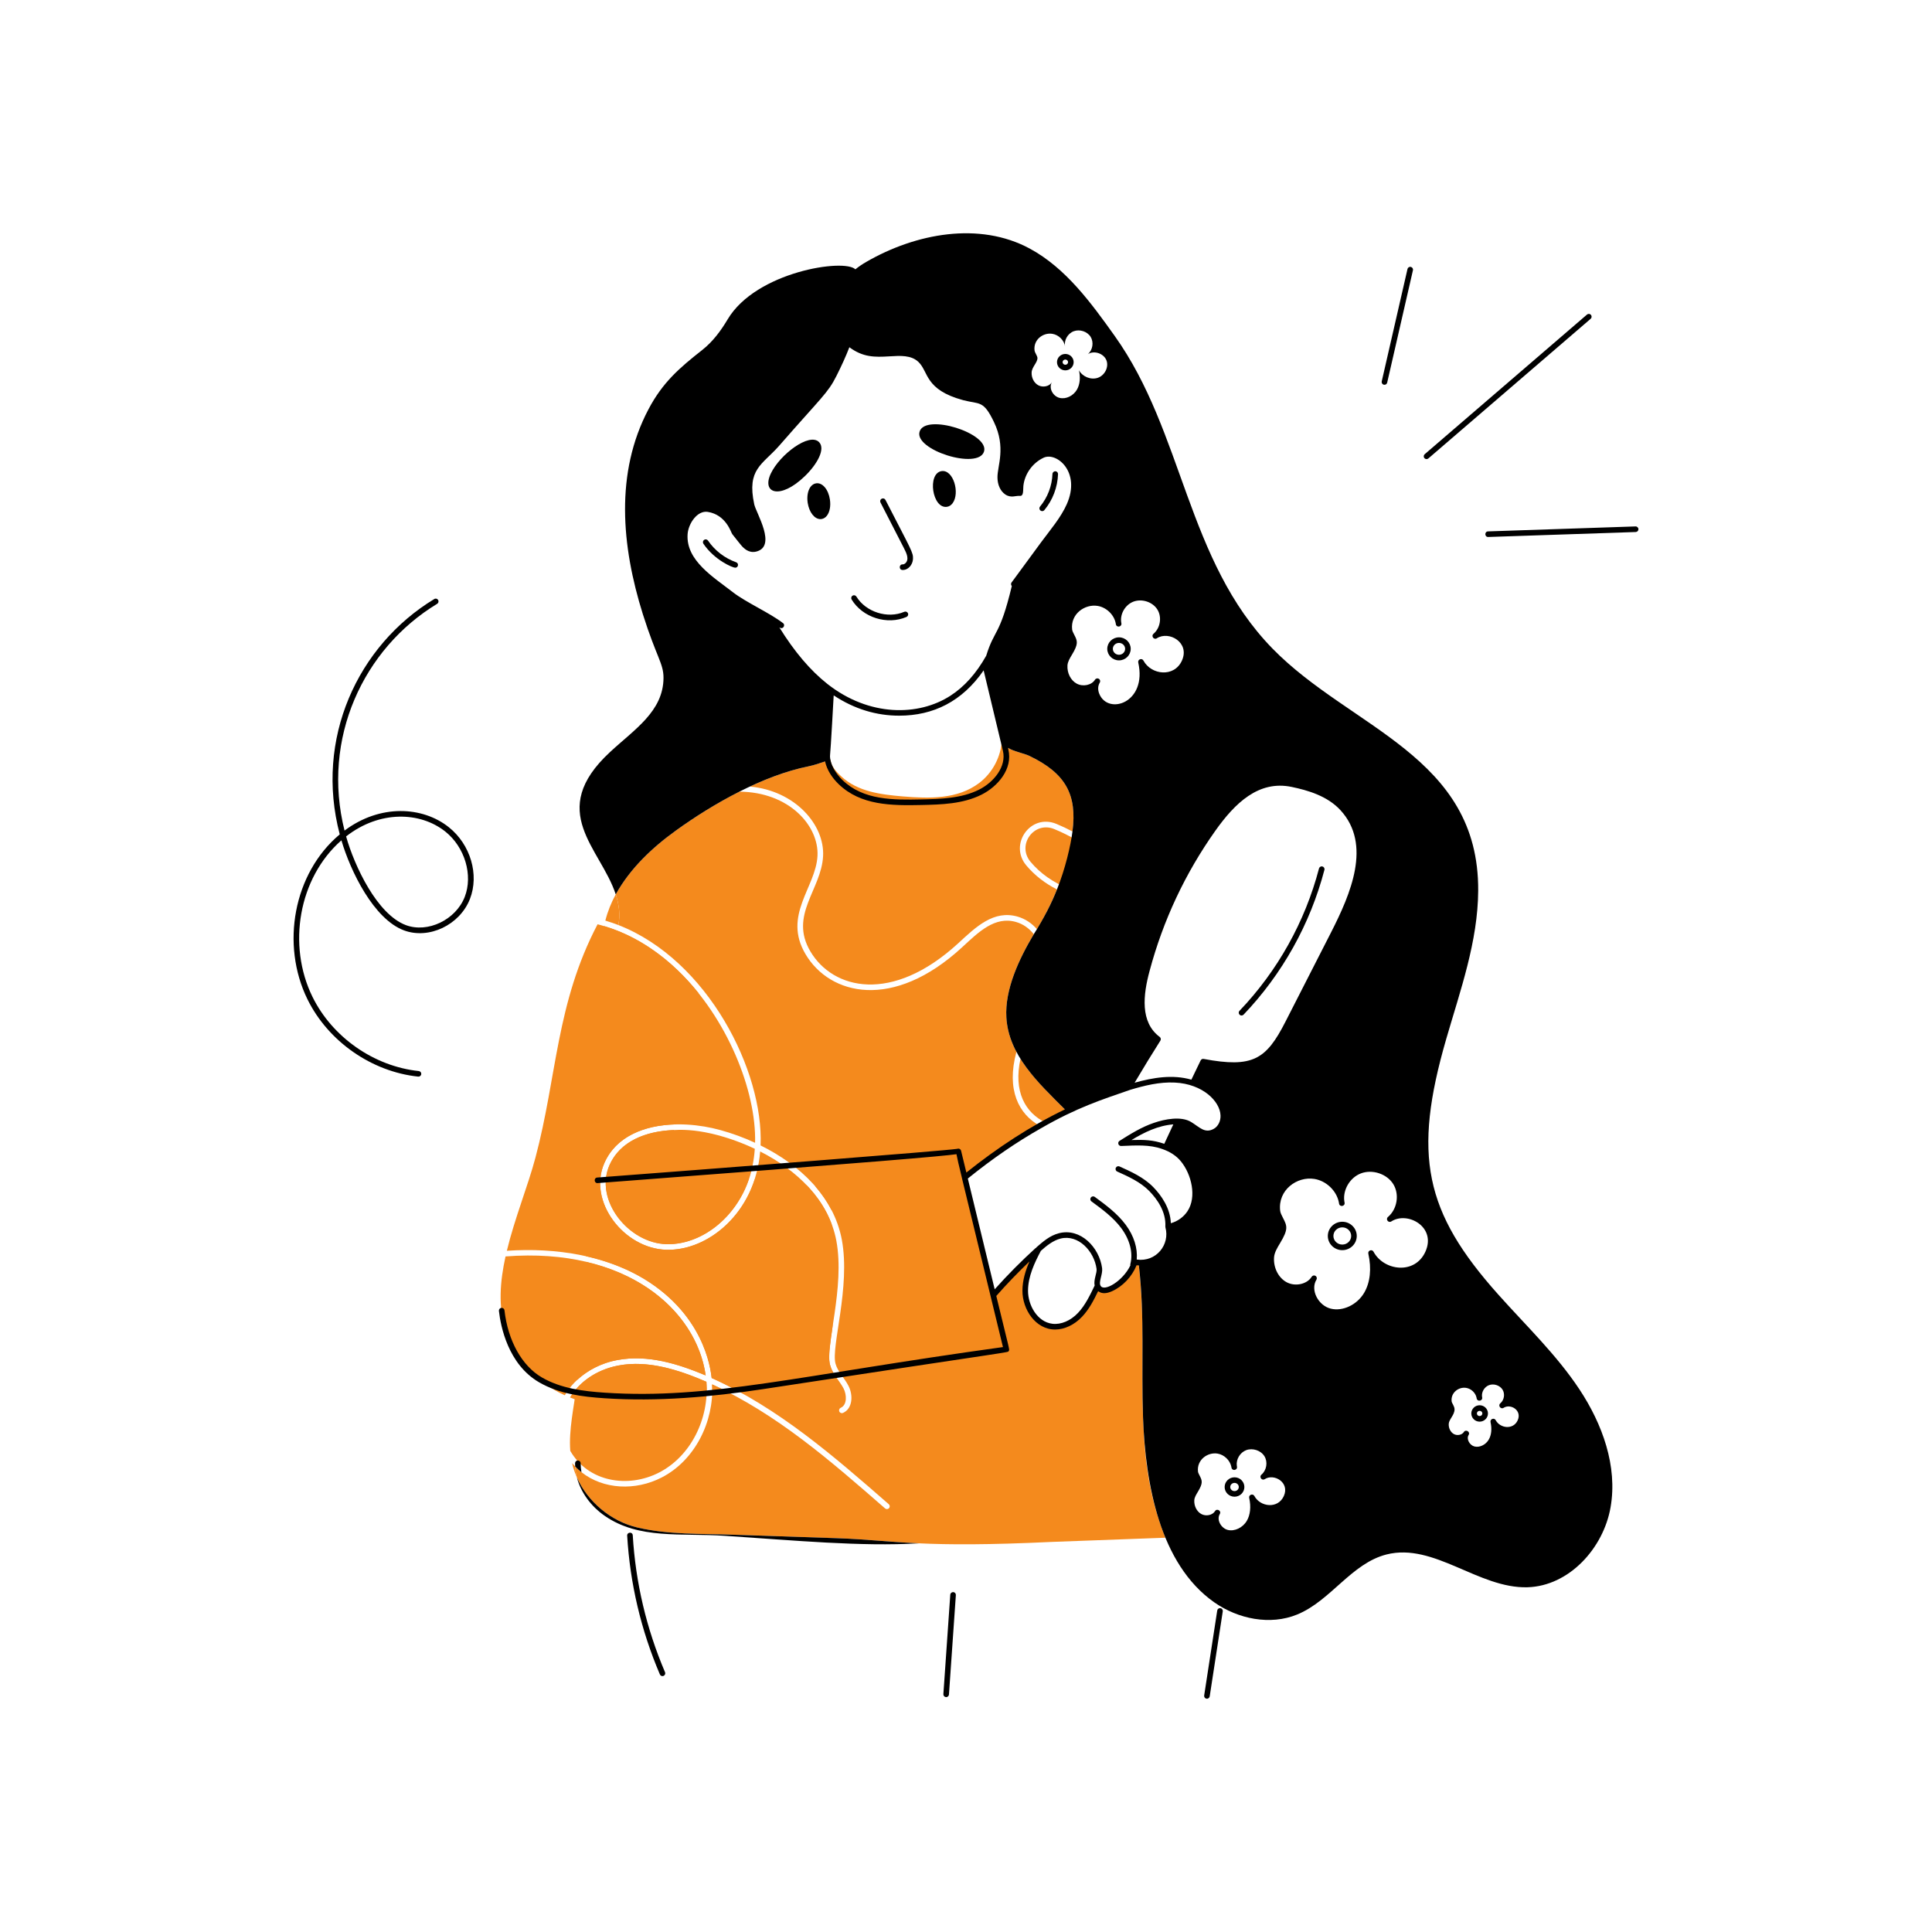 <svg xmlns="http://www.w3.org/2000/svg" xmlns:xlink="http://www.w3.org/1999/xlink" width="800" zoomAndPan="magnify" viewBox="0 0 600 600" height="800" preserveAspectRatio="xMidYMid meet" version="1.0"><path fill="#f48a1d" d="M 318.695 268.727 C 321.305 271.848 324.605 274.387 328.258 276.215 C 326.234 281.383 322.855 287.422 322.012 288.547 C 320.418 286.699 318.375 285.352 316.07 284.676 C 308.652 282.523 303.176 287.766 297.598 292.93 C 277.008 311.84 258.668 307.332 251.66 295.449 C 245 284.191 255.086 276.262 255.617 265.887 C 256.133 256.137 246.934 245.566 232.906 244.273 C 238.938 241.453 245.113 239.199 251.09 237.992 C 253.738 237.453 256.688 236.23 257.941 235.918 C 257.992 237.887 259.895 239.855 261.293 241.133 C 266.383 245.863 273.562 246.754 280.316 247.328 C 288.527 248.004 297.359 248.297 304.129 243.141 C 308.262 240 310.906 234.961 311.137 229.777 C 311.438 230.543 311.812 231.199 312.273 231.676 C 313.746 233.184 317.719 233.824 319.688 234.746 C 330.938 240.148 334.551 246.77 333.066 258.223 C 331.434 257.352 329.766 256.57 328.062 255.863 C 320.035 252.539 313.258 262.207 318.695 268.727 Z M 318.695 268.727 " fill-opacity="1" fill-rule="nonzero"/><path fill="#f48a1d" d="M 331.363 345.184 C 329.094 346.266 326.875 347.418 324.691 348.625 C 318.387 345.559 314.684 339.004 316.922 328.824 C 320.656 334.801 326.379 340.195 331.363 345.184 Z M 331.363 345.184 " fill-opacity="1" fill-rule="nonzero"/><path fill="#f48a1d" d="M 361.918 477.551 C 350.227 477.977 338.516 478.422 326.82 478.848 C 306.664 479.805 294.562 479.719 285.406 479.293 C 275.578 478.848 269.137 478.012 259.75 477.695 C 248.996 477.34 238.246 476.965 227.512 476.613 C 217.664 476.273 207.656 476.629 198.055 474.41 C 189.629 472.461 182.496 466.305 179.16 458.852 C 178.855 457.734 178.68 456.578 178.625 455.426 C 179.23 456.066 179.887 456.668 180.578 457.199 C 187.41 462.613 197.363 463.02 205.453 458.867 C 215.781 453.582 221.777 441.551 221.156 429.93 C 241.402 439.227 258.047 453.777 274.867 468.449 C 275.027 468.59 275.242 468.664 275.438 468.664 C 276.27 468.664 276.605 467.652 276.004 467.137 C 258.988 452.266 241.668 437.203 221.016 427.957 C 220.84 427.496 220.109 410.391 201.73 398.254 C 196.086 394.527 189.414 391.797 181.98 390.129 C 182.141 388.125 182.281 386.117 182.371 384.113 C 182.777 375.598 183.824 367.098 183.984 358.582 C 184.445 336.098 185.492 313.637 187.145 291.227 C 187.23 290 187.391 288.793 187.621 287.605 C 188.934 287.996 190.25 288.438 191.543 288.953 C 190.852 291.703 187.375 295.324 187.516 299.262 C 187.656 303.203 191.453 306.273 195.359 306.785 C 200.469 307.461 206.449 304.496 210.762 301.621 C 225.754 316.121 234.91 338.672 234.5 354.906 C 230.953 353.258 227.332 351.961 223.82 350.984 C 210.566 347.297 193.246 348.609 187.711 361.137 C 182.406 373.078 193.762 387.785 206.926 388.125 C 219.844 388.496 234.449 376.855 236.082 357.605 C 247.473 363.391 257.355 372.668 259.734 385.32 C 262.449 399.836 256.238 417.949 257.781 423.895 C 258.508 426.68 260.746 428.844 261.969 431.172 C 262.98 433.141 263.121 436.297 261.098 437.203 C 260.656 437.398 260.461 437.914 260.656 438.355 C 260.867 438.836 261.438 438.977 261.793 438.801 C 264.809 437.469 265.004 433.266 263.496 430.371 C 262.254 427.941 260.125 425.973 259.465 423.453 C 258.066 418.199 264.188 399.746 261.438 385 C 258.898 371.605 248.484 361.793 236.203 355.723 C 237.18 332.746 219.898 298.145 192.023 287.27 C 192.695 284.145 192.234 280.914 191.223 277.758 C 195.68 269.738 202.473 263.277 209.98 257.883 C 216.828 252.953 223.996 248.656 229.605 245.855 C 245.113 245.977 254.355 256.484 253.879 265.797 C 253.379 275.609 242.984 284.215 250.168 296.336 C 257.746 309.129 277.387 313.918 298.77 294.207 C 303.844 289.523 308.938 284.41 315.574 286.344 C 317.738 286.965 319.637 288.316 321.055 290.125 C 316.531 297.719 312.008 307.23 312.539 315.996 C 312.77 319.883 313.922 323.395 315.66 326.66 C 312.449 338.477 316.391 346.035 322.902 349.621 C 314.684 354.27 306.949 359.699 299.586 365.68 L 308.457 402.23 C 313.906 395.984 320.539 389.598 322.562 387.91 C 320.398 391.973 318.41 396.25 318.395 400.828 C 318.375 405.902 321.695 411.367 326.734 411.973 C 329.961 412.363 333.176 410.695 335.41 408.332 C 337.93 405.672 339.383 402.336 340.875 399.336 C 341.781 402.957 349.871 399.141 352.426 391.957 C 352.816 392.047 353.188 392.082 353.578 392.117 C 355.637 410.145 354.344 422.777 354.98 440.254 C 355.477 453.758 356.969 465.184 361.918 477.551 Z M 361.918 477.551 " fill-opacity="1" fill-rule="nonzero"/><path fill="#f48a1d" d="M 179.16 458.852 C 178.52 457.414 178.004 455.906 177.668 454.379 C 177.969 454.734 178.289 455.09 178.625 455.426 C 178.68 456.578 178.855 457.734 179.16 458.852 Z M 179.16 458.852 " fill-opacity="1" fill-rule="nonzero"/><path fill="#f48a1d" d="M 191.738 422.371 C 186.879 423.258 182.496 425.512 179.195 428.598 C 179.281 427.445 179.355 426.289 179.355 425.156 C 179.426 414.031 180.934 402.977 181.855 391.887 C 204.273 396.973 217.02 411.988 219.152 427.141 C 210.43 423.508 201.207 420.625 191.738 422.371 Z M 191.738 422.371 " fill-opacity="1" fill-rule="nonzero"/><path fill="#f48a1d" d="M 177.102 450.582 C 176.602 444.121 178.262 436.859 178.91 431.402 C 182.949 426.695 189.387 423.574 197.523 423.574 C 204.988 423.574 212.527 426.152 219.383 429.129 C 220.273 440.543 214.586 452.234 204.656 457.324 C 195.062 462.25 182.691 460.289 177.102 450.582 Z M 177.102 450.582 " fill-opacity="1" fill-rule="nonzero"/><path fill="#f48a1d" d="M 223.359 352.652 C 211.105 349.238 194.469 350.156 189.289 361.828 C 184.469 372.738 195.234 386.078 206.965 386.387 C 219.297 386.75 233.133 375.367 234.414 356.77 C 230.738 355.031 226.996 353.664 223.359 352.652 Z M 223.359 352.652 C 211.105 349.238 194.469 350.156 189.289 361.828 C 184.469 372.738 195.234 386.078 206.965 386.387 C 219.297 386.75 233.133 375.367 234.414 356.77 C 230.738 355.031 226.996 353.664 223.359 352.652 Z M 223.359 352.652 C 211.105 349.238 194.469 350.156 189.289 361.828 C 184.469 372.738 195.234 386.078 206.965 386.387 C 219.297 386.75 233.133 375.367 234.414 356.77 C 230.738 355.031 226.996 353.664 223.359 352.652 Z M 223.359 352.652 C 211.105 349.238 194.469 350.156 189.289 361.828 C 184.469 372.738 195.234 386.078 206.965 386.387 C 219.297 386.75 233.133 375.367 234.414 356.77 C 230.738 355.031 226.996 353.664 223.359 352.652 Z M 195.359 306.785 C 200.477 307.457 206.449 304.496 210.762 301.621 C 204.957 295.98 198.445 291.652 191.543 288.953 C 190.855 291.711 187.379 295.332 187.516 299.262 C 187.656 303.203 191.453 306.273 195.359 306.785 Z M 191.223 277.758 C 189.824 280.312 188.723 283.027 187.996 285.902 C 189.344 286.309 190.691 286.77 192.023 287.27 C 192.695 284.145 192.234 280.914 191.223 277.758 Z M 223.359 352.652 C 211.105 349.238 194.469 350.156 189.289 361.828 C 184.469 372.738 195.234 386.078 206.965 386.387 C 219.297 386.75 233.133 375.367 234.414 356.77 C 230.738 355.031 226.996 353.664 223.359 352.652 Z M 209.324 350.949 L 207.16 363.07 C 215.656 364.062 224.156 365.039 232.656 366.031 C 233.402 363.902 234.164 360.41 234.414 356.77 C 227.066 353.293 217.391 350.375 209.324 350.949 Z M 209.324 350.949 " fill-opacity="1" fill-rule="nonzero"/><path fill="#f48a1d" d="M 345.473 277.562 C 336.352 278.93 326.148 274.938 320.027 267.625 C 315.684 262.387 321.141 254.895 327.406 257.477 C 336.883 261.363 345.277 267.98 351.219 276.09 C 349.34 276.766 347.406 277.262 345.473 277.562 Z M 345.473 277.562 " fill-opacity="1" fill-rule="nonzero"/><path fill="#f48a1d" d="M 219.383 429.129 C 219.488 430.496 219.508 431.863 219.418 433.227 C 206.188 435.492 189.797 439.199 177.012 433.992 C 179.703 429.414 185.188 425.328 192.059 424.074 C 201.184 422.32 210.855 425.43 219.383 429.129 Z M 219.383 429.129 " fill-opacity="1" fill-rule="nonzero"/><path fill="#f48a1d" d="M 221.156 429.93 C 222.703 430.637 224.211 431.367 225.699 432.129 C 224.191 432.395 222.684 432.66 221.156 432.926 C 221.211 431.934 221.211 430.941 221.156 429.93 Z M 221.156 429.93 " fill-opacity="1" fill-rule="nonzero"/><path fill="#f48a1d" d="M 258.242 375.809 C 256.859 373.148 255.156 370.68 253.184 368.41 C 254.836 368.59 256.504 368.781 258.152 368.977 C 258.172 371.25 258.207 373.539 258.242 375.809 Z M 258.242 375.809 " fill-opacity="1" fill-rule="nonzero"/><path fill="#f48a1d" d="M 232.656 366.031 C 228.734 378.012 217.805 386.703 206.965 386.387 C 195.227 386.078 184.473 372.73 189.289 361.828 C 192.59 354.395 200.594 351.254 209.324 350.949 L 207.16 363.07 C 215.656 364.062 224.156 365.039 232.656 366.031 Z M 232.656 366.031 " fill-opacity="1" fill-rule="nonzero"/><path fill="#f48a1d" d="M 219.152 427.141 C 210.43 423.508 201.207 420.625 191.738 422.371 C 185.016 423.598 178.746 427.574 175.398 433.316 C 166.754 429.43 159.852 421.785 156.945 412.734 C 154.691 405.762 155.277 398.023 156.996 390.199 C 194.582 387.277 216.301 406.867 219.152 427.141 Z M 219.152 427.141 " fill-opacity="1" fill-rule="nonzero"/><path fill="#f48a1d" d="M 258.828 426.344 C 248.73 428.117 238.617 429.875 228.504 431.633 C 226.055 430.336 223.555 429.094 221.016 427.957 C 220.84 427.488 220.105 410.387 201.73 398.254 C 189.023 389.863 172.57 387.391 157.406 388.441 C 159.836 378.363 163.969 368.25 166.277 359.555 C 173.016 334.27 172.656 311.711 185.582 287.039 C 198.156 290.262 208.75 298.176 216.918 308.402 L 209.625 349.195 C 200.148 349.461 191.348 352.922 187.711 361.137 C 182.406 373.07 193.77 387.777 206.926 388.125 C 218.656 388.461 230.348 379.094 234.414 366.227 C 239.789 366.848 245.148 367.469 250.523 368.09 C 253.895 371.586 256.594 375.598 258.277 380.156 C 258.754 420.266 258.91 407.512 257.727 418.234 C 257.336 421.48 257.234 423.602 258.828 426.344 Z M 258.828 426.344 " fill-opacity="1" fill-rule="nonzero"/><path fill="#f48a1d" d="M 274.254 424.594 L 312.543 419.059 L 297.629 357.582 L 274.254 388.211 Z M 274.254 424.594 " fill-opacity="1" fill-rule="nonzero"/><path fill="#000000" d="M 280.758 170.297 C 281.547 171.832 282.461 173.758 281.133 174.953 C 280.961 175.109 280.668 175.289 280.34 175.273 C 279.176 175.223 279.113 176.945 280.246 177.008 C 282.023 177.105 283.441 175.406 283.535 173.613 C 283.637 171.539 283.094 171.039 274.988 155.254 C 274.77 154.824 274.246 154.656 273.816 154.875 C 273.391 155.094 273.223 155.617 273.441 156.047 Z M 280.758 170.297 " fill-opacity="1" fill-rule="nonzero"/><path fill="#000000" d="M 281.523 191.594 C 281.961 191.402 282.164 190.891 281.973 190.449 C 281.781 190.012 281.273 189.809 280.828 190 C 275.684 192.238 268.875 190.074 265.965 185.277 C 265.715 184.867 265.184 184.738 264.773 184.984 C 264.363 185.234 264.23 185.77 264.48 186.18 C 267.883 191.789 275.531 194.195 281.523 191.594 Z M 281.523 191.594 " fill-opacity="1" fill-rule="nonzero"/><path fill="#000000" d="M 323.664 158.734 C 323.914 158.734 324.164 158.625 324.336 158.418 C 326.938 155.285 328.445 151.316 328.582 147.242 C 328.598 146.766 328.223 146.363 327.742 146.348 C 327.301 146.348 326.863 146.707 326.848 147.188 C 326.723 150.875 325.355 154.469 323 157.312 C 322.527 157.875 322.938 158.734 323.664 158.734 Z M 323.664 158.734 " fill-opacity="1" fill-rule="nonzero"/><path fill="#000000" d="M 292.402 146.309 C 287.895 147.035 289.512 158.109 294.109 157.391 C 294.781 157.289 295.379 156.906 295.84 156.281 C 298.184 153.113 296.078 145.762 292.402 146.309 Z M 292.402 146.309 " fill-opacity="1" fill-rule="nonzero"/><path fill="#000000" d="M 253.449 150.102 C 252.777 150.199 252.176 150.586 251.715 151.207 C 250.867 152.352 250.539 154.203 250.836 156.172 C 251.305 159.133 252.965 161.215 254.789 161.215 C 254.906 161.215 255.023 161.207 255.141 161.188 C 255.805 161.09 256.398 160.707 256.855 160.086 C 257.703 158.938 258.031 157.082 257.734 155.125 C 257.258 151.969 255.398 149.809 253.449 150.102 Z M 253.449 150.102 " fill-opacity="1" fill-rule="nonzero"/><path fill="#000000" d="M 305.594 140.234 C 305.594 140.234 305.598 140.234 305.598 140.23 C 307.332 134.551 287.352 128.289 285.59 134.039 C 283.816 139.727 303.793 146.02 305.594 140.234 Z M 305.594 140.234 " fill-opacity="1" fill-rule="nonzero"/><path fill="#000000" d="M 254.379 137.316 C 251.371 134.199 242.16 141.176 239.379 147.074 C 236.453 153.281 242.324 155.258 249.992 147.84 C 253.727 144.227 256.434 139.449 254.379 137.316 Z M 254.379 137.316 " fill-opacity="1" fill-rule="nonzero"/><path fill="#000000" d="M 346.145 104.277 C 338.887 94.109 331.008 83.25 319.797 77.199 C 304.18 68.754 284.398 72.445 269.031 81.336 C 267.859 82.008 266.723 82.77 265.641 83.641 C 262.262 80.223 234.809 84.332 225.984 99.168 C 223.855 102.734 221.406 106.07 218.105 108.676 C 211.008 114.266 205.793 118.738 201.375 127.133 C 190.98 146.84 192.988 169.543 199.637 190.723 C 203.891 204.176 206.059 205.98 206.059 210.508 C 206.008 220.945 197.008 226.527 189.434 233.574 C 169.555 251.996 186.52 263.379 191.223 277.758 C 195.68 269.738 202.469 263.285 209.98 257.883 C 221.629 249.484 237.012 240.836 251.09 237.992 C 252.887 237.625 254.539 237.035 256.23 236.469 C 256.836 239.172 258.441 241.582 260.438 243.512 C 267.301 250.156 276.879 250.215 286.289 250 C 292.246 249.863 298.996 249.707 304.816 246.793 C 309.848 244.277 314.602 238.812 313.152 232.762 L 313.031 232.258 C 314.824 233.367 317.996 233.953 319.688 234.746 C 330.938 240.148 334.551 246.77 333.066 258.223 C 332.523 262.574 330.812 269.883 328.258 276.215 C 326.582 280.496 324.117 285.289 321.055 290.125 C 316.531 297.719 312.008 307.23 312.539 315.996 C 313.23 327.68 322.367 336.215 330.715 344.535 C 319.984 349.688 309.641 356.516 300.113 364.145 C 299.133 360.09 298.5 357.484 298.477 357.387 C 298.445 357.25 298.383 357.129 298.297 357.027 C 298.086 356.773 297.746 356.66 297.422 356.738 C 297.363 356.754 297.309 356.766 297.262 356.781 C 293.281 357.414 222.715 362.863 185.488 365.691 C 184.34 365.781 184.48 367.516 185.621 367.422 C 273.734 360.727 292.773 359.062 297.039 358.445 C 297.258 359.684 297.781 361.898 298.742 365.855 C 298.746 365.867 298.738 365.875 298.742 365.883 C 300.051 371.273 294.023 346.449 311.477 418.344 C 247.598 427.184 220.547 434.66 187.879 432.512 C 181.184 432.07 174.172 431.195 168.289 427.777 C 162.086 424.176 157.742 416.383 156.668 406.93 C 156.617 406.453 156.188 406.117 155.707 406.164 C 155.23 406.219 154.891 406.648 154.945 407.125 C 155.488 411.926 157.793 423.691 167.418 429.281 C 173.609 432.879 180.859 433.789 187.766 434.242 C 204.262 435.324 220.68 433.875 236.949 431.41 C 317.684 419.051 312.859 420.148 313.266 419.543 C 313.586 419.066 313.719 420.215 309.41 402.469 C 312.648 398.789 316.102 395.195 319.711 391.75 C 318.484 394.555 317.539 397.602 317.527 400.824 C 317.504 406.621 321.594 412.895 327.664 412.895 C 330.578 412.895 333.645 411.461 336.039 408.93 C 338.25 406.598 339.684 403.762 341.035 400.984 C 342.328 401.957 343.832 401.656 345.312 401.016 C 348.688 399.504 351.516 396.512 352.984 392.93 C 353.641 393.008 353.508 392.977 353.68 392.984 C 355.551 409.09 354.387 423.867 354.98 440.254 C 355.727 460.816 360.156 485.707 377.074 497.602 C 384.488 502.801 394.461 504.844 402.855 501.398 C 413.25 497.141 419.711 485.5 430.605 482.75 C 445.352 479.023 459.156 493.363 474.363 492.938 C 487.297 492.562 497.977 480.816 500.18 468.078 C 502.395 455.336 497.641 442.242 490.492 431.453 C 483.34 420.664 473.883 411.652 465.277 402 C 442.375 376.367 438.691 358.703 449.148 322.633 C 453.531 307.516 458.977 292.379 459.066 276.621 C 459.332 234.766 419.445 226.246 395.207 201.441 C 368.414 173.992 367.668 134.406 346.145 104.277 Z M 451.723 437.68 C 451.715 436.688 450.891 435.805 450.82 435.211 C 450.496 432.52 452.996 430.629 455.348 431.02 C 456.891 431.273 458.23 432.551 458.547 434.039 C 458.559 434.129 458.574 434.223 458.594 434.312 C 458.82 435.398 460.461 435.117 460.305 434.012 C 460.289 433.922 460.277 433.832 460.258 433.746 C 460.066 432.285 460.996 430.719 462.414 430.176 C 463.91 429.605 465.801 430.23 466.629 431.57 C 467.449 432.895 467.141 434.797 465.941 435.812 C 465.117 436.512 466.078 437.797 466.977 437.203 C 469.086 435.84 472.738 437.953 471.336 441.082 C 469.969 444.121 465.879 443.609 464.512 441.062 C 464.035 440.172 462.68 440.688 462.898 441.664 C 463.371 443.758 463.168 445.691 462.332 447.105 C 461.391 448.703 459.492 449.613 457.918 449.219 C 456.426 448.844 455.309 446.922 456.094 445.641 C 456.691 444.656 455.203 443.77 454.609 444.73 C 454.062 445.625 452.559 445.938 451.52 445.363 C 450.484 444.797 449.84 443.516 449.918 442.18 C 449.996 440.785 451.734 439.438 451.723 437.68 Z M 352.367 336.25 C 355.129 331.586 357.758 327.293 360.363 323.184 C 360.605 322.801 360.516 322.297 360.148 322.023 C 354.004 317.434 355.012 308.922 357.027 301.492 C 361.215 285.824 368.09 271.176 377.461 257.961 C 383.492 249.469 390.879 242.211 401.188 244.398 C 406.094 245.422 412.25 247.176 416.336 251.656 C 426.066 262.309 419.477 277.59 413.348 289.605 L 399.207 317.305 C 393.207 329.059 389.051 331.711 373.809 328.859 C 373.418 328.785 373.039 328.98 372.867 329.332 C 371.895 331.324 370.938 333.316 369.992 335.297 C 364.195 333.641 358.145 334.625 352.367 336.25 Z M 332.926 203.297 C 334.961 199.922 334.629 199.086 333.617 197.133 C 333.324 196.562 333.02 195.977 332.965 195.52 C 332.383 190.688 336.898 187.516 340.887 188.172 C 343.59 188.617 345.93 190.863 346.477 193.477 C 346.496 193.617 346.523 193.758 346.551 193.898 C 346.777 194.988 348.418 194.703 348.262 193.602 C 348.242 193.461 348.219 193.32 348.188 193.18 C 347.844 190.586 349.488 187.801 352 186.844 C 354.641 185.84 357.98 186.941 359.441 189.305 C 360.898 191.656 360.352 195.035 358.227 196.836 C 357.402 197.539 358.363 198.816 359.262 198.227 C 363.016 195.797 369.59 199.523 367.062 205.145 C 364.672 210.465 357.516 209.637 355.105 205.148 C 354.625 204.258 353.273 204.773 353.492 205.75 C 356.316 218.312 344.137 222.164 341.402 215.496 C 340.887 214.234 340.938 212.996 341.543 212 C 341.793 211.59 341.664 211.055 341.254 210.805 C 340.848 210.555 340.312 210.684 340.062 211.09 C 339.02 212.789 336.309 213.359 334.367 212.297 C 332.52 211.285 331.371 209.023 331.508 206.668 C 331.57 205.539 332.258 204.398 332.926 203.297 Z M 256.973 212.418 C 251.645 208.203 246.734 202.426 242.023 194.824 C 243.113 195.652 244.039 194.18 243.176 193.516 C 239.07 190.34 231.602 187.027 227.652 183.953 C 221.676 179.289 212.953 174.105 213.543 165.875 C 213.77 162.656 216.504 158.469 219.797 158.969 C 225.508 159.879 227.043 165.395 227.387 165.844 C 227.828 166.418 230.438 169.734 230.66 169.879 C 230.934 170.055 232.371 171.883 234.832 171.305 C 241.359 169.691 234.801 159.309 234.234 156.617 C 231.879 145.633 236.73 144.391 241.988 138.418 C 255.09 123.406 257.113 122.07 259.746 116.789 C 261.379 113.559 262.695 110.641 263.781 107.84 C 268.02 110.996 271.699 110.941 276.125 110.672 C 279.645 110.453 282.969 110.254 285.219 112.395 C 288.434 115.434 287.109 121.035 299.137 124.281 C 304.273 125.621 305.391 124.203 308.668 131.039 C 312.508 139.008 309.734 144.641 309.773 148.246 C 309.773 150.527 310.668 152.508 312.172 153.539 C 313.984 154.777 315.477 153.863 316.703 154.008 C 316.711 154.008 316.715 154.004 316.723 154.004 C 316.727 154.004 316.73 154.008 316.738 154.008 C 317.973 154.109 317.688 152.188 317.82 150.879 C 318.227 147.156 320.707 143.723 324.133 142.133 C 328.094 140.301 335.77 146.531 331.297 156.586 C 329.434 160.785 326.172 164.547 323.406 168.297 C 313.77 181.434 315.508 179.043 314.145 180.895 C 313.895 181.238 313.945 181.695 314.227 181.992 C 310.445 197.746 308.863 195.254 306.273 203.652 C 303.133 209.207 299.492 213.273 295.141 216.078 C 285.238 222.461 269.973 222.629 256.973 212.418 Z M 431.051 377.938 C 430.227 378.637 431.18 379.914 432.082 379.328 C 437.094 376.078 446.141 380.996 442.68 388.707 C 439.426 395.949 429.77 394.711 426.559 388.73 C 426.082 387.844 424.727 388.355 424.945 389.332 C 425.992 393.992 425.527 398.316 423.641 401.508 C 421.445 405.23 416.984 407.34 413.266 406.41 C 409.418 405.449 406.859 400.656 408.824 397.426 C 408.824 397.426 408.824 397.426 408.828 397.426 C 409.074 397.016 408.945 396.48 408.539 396.23 C 408.129 395.98 407.594 396.109 407.344 396.52 C 407.344 396.52 407.344 396.52 407.344 396.523 C 405.91 398.852 402.188 399.645 399.539 398.188 C 397.035 396.816 395.477 393.758 395.66 390.578 C 395.746 389.031 396.664 387.516 397.551 386.047 C 400.16 381.727 399.734 380.73 398.449 378.242 C 398.055 377.477 397.648 376.688 397.57 376.043 C 396.789 369.586 402.809 365.227 408.238 366.137 C 411.887 366.738 415.043 369.773 415.773 373.305 C 415.797 373.48 415.828 373.66 415.867 373.836 C 416.094 374.926 417.734 374.641 417.578 373.535 C 417.551 373.355 417.52 373.176 417.484 372.996 C 417.012 369.48 419.238 365.707 422.637 364.41 C 426.203 363.051 430.715 364.547 432.695 367.738 C 434.664 370.922 433.926 375.496 431.051 377.938 Z M 389.562 464.602 C 389.082 463.715 387.727 464.227 387.949 465.203 C 388.562 467.938 388.293 470.465 387.199 472.324 C 385.941 474.453 383.402 475.66 381.297 475.133 C 379.23 474.613 377.734 471.988 378.816 470.207 C 378.816 470.207 378.816 470.207 378.816 470.203 C 379.414 469.223 377.938 468.32 377.336 469.297 C 376.559 470.566 374.527 470.992 373.07 470.188 C 371.668 469.418 370.793 467.695 370.898 465.902 C 370.945 465.051 371.48 464.168 371.996 463.316 C 373.645 460.582 373.375 459.859 372.551 458.258 C 372.324 457.82 372.094 457.371 372.051 457.043 C 371.609 453.367 375.035 450.922 378.113 451.426 C 380.18 451.766 381.969 453.48 382.391 455.48 C 382.406 455.594 382.43 455.707 382.453 455.82 C 382.68 456.91 384.32 456.621 384.16 455.52 C 384.145 455.406 384.125 455.293 384.105 455.184 C 383.844 453.211 385.098 451.094 387.008 450.363 C 389.02 449.598 391.562 450.438 392.68 452.238 C 393.785 454.027 393.371 456.598 391.754 457.969 C 390.93 458.668 391.887 459.949 392.789 459.359 C 395.629 457.516 400.613 460.352 398.703 464.609 C 396.875 468.684 391.395 468.016 389.562 464.602 Z M 361.578 355.219 C 358.098 354.027 355.43 353.918 351.391 354.047 C 355.375 351.645 359.594 349.559 364.387 349.184 C 363.445 351.199 362.508 353.211 361.578 355.219 Z M 321.285 108.82 C 320.887 105.414 324.047 103.203 326.82 103.672 C 328.828 103.992 330.496 105.695 330.777 107.648 C 330.371 105.715 331.559 103.586 333.441 102.875 C 335.32 102.164 337.664 102.945 338.711 104.613 C 339.738 106.301 339.367 108.695 337.84 109.992 C 339.758 108.75 342.719 109.742 343.59 111.836 C 344.441 113.93 343.129 116.555 340.965 117.32 C 338.781 118.082 336.156 116.98 335.074 114.977 C 335.535 117.016 335.48 119.254 334.418 121.062 C 333.352 122.855 331.117 124.078 329.039 123.562 C 326.98 123.051 325.598 120.496 326.68 118.703 C 325.863 120.051 323.84 120.406 322.438 119.645 C 321.039 118.863 320.293 117.211 320.383 115.633 C 320.469 113.984 322.191 112.598 322.191 111.195 C 322.172 110.504 321.391 109.602 321.285 108.82 Z M 304.035 245.242 C 298.566 247.98 292.023 248.129 286.25 248.262 C 277.355 248.461 268.109 248.52 261.645 242.262 C 260.574 241.227 259.688 240.094 259.012 238.898 C 258.277 237.598 257.617 235.695 257.789 234.383 C 257.98 232.941 258.902 216.133 258.91 215.953 C 265.402 220.266 272.281 222.258 279.246 222.258 C 289.84 222.258 298.801 217.855 305.477 208.191 L 311.461 233.168 C 312.637 238.066 308.617 242.949 304.035 245.242 Z M 334.781 407.738 C 332.473 410.172 329.504 411.43 326.836 411.109 C 322.137 410.547 319.246 405.336 319.262 400.832 C 319.281 396.355 321.32 392.105 323.254 388.457 C 325.027 386.875 327.078 385.219 329.383 384.645 C 334.883 383.277 339.816 388.57 340.547 394.07 C 340.715 395.387 339.562 397.422 339.953 399.246 C 338.508 402.223 337.047 405.344 334.781 407.738 Z M 353.02 391.164 C 353.344 387.629 352.152 383.785 349.59 380.348 C 346.957 376.816 343.418 374.219 339.992 371.707 C 339.602 371.422 339.062 371.508 338.777 371.895 C 338.496 372.281 338.578 372.824 338.965 373.105 C 342.285 375.543 345.719 378.062 348.199 381.387 C 350.898 385.004 351.93 389.082 351.039 392.574 C 351 392.719 351.012 392.859 351.047 392.996 C 348.668 397.906 342.902 401.23 341.809 399.324 C 341.082 398.164 342.516 395.758 342.27 393.848 C 341.414 387.379 335.543 381.258 328.863 382.988 C 325.961 383.742 323.902 385.625 321.832 387.398 L 321.855 387.426 C 321.84 387.453 321.812 387.473 321.797 387.504 C 321.781 387.531 321.766 387.559 321.754 387.586 L 321.676 387.535 C 317.172 391.629 312.883 395.953 308.91 400.406 C 306.141 388.98 302.719 374.883 300.566 366.004 C 308.207 359.832 315.656 354.715 323.336 350.371 C 334.527 343.918 342.289 341.473 350.992 338.457 C 355.379 337.141 360.094 335.961 364.859 336.203 C 373.516 336.617 378.883 342.02 379.043 346.402 C 379.043 346.406 379.043 346.41 379.043 346.41 C 379.125 348.16 378.285 349.828 376.949 350.566 C 374.176 352.125 372.523 350.035 369.93 348.453 C 366.836 346.562 361.75 347.535 358.324 348.727 C 354.508 350.016 351.055 352.184 347.688 354.297 C 346.953 354.758 347.273 355.906 348.176 355.898 C 352.719 355.723 356.973 355.398 360.93 356.828 C 363.387 357.668 365.336 358.953 366.73 360.656 C 370.023 364.656 371.738 371.723 368.77 376.168 C 367.586 377.961 365.707 379.301 363.617 379.883 C 363.449 375.152 360.629 371.211 358.164 368.672 C 355.207 365.633 351.203 363.836 347.668 362.25 C 347.23 362.051 346.719 362.246 346.523 362.684 C 346.324 363.121 346.52 363.637 346.957 363.832 C 350.348 365.355 354.191 367.082 356.918 369.887 C 359.34 372.371 362.168 376.305 361.906 380.91 C 361.902 380.957 361.922 381 361.926 381.047 C 361.93 381.094 361.922 381.141 361.934 381.184 C 363.398 386.512 359.059 392.027 353.02 391.164 Z M 353.02 391.164 " fill-opacity="1" fill-rule="nonzero"/><path fill="#000000" d="M 386.199 315.113 C 398.219 302.527 406.902 286.98 411.309 270.148 C 411.434 269.684 411.152 269.211 410.691 269.09 C 410.227 268.965 409.75 269.246 409.629 269.707 C 405.297 286.258 396.758 301.543 384.941 313.914 C 384.609 314.258 384.621 314.809 384.969 315.141 C 385.316 315.473 385.867 315.457 386.199 315.113 Z M 386.199 315.113 " fill-opacity="1" fill-rule="nonzero"/><path fill="#000000" d="M 194.773 476.91 C 195.66 491.797 199.078 506.297 204.934 520.008 C 205.117 520.445 205.625 520.656 206.07 520.465 C 206.512 520.277 206.719 519.766 206.531 519.324 C 200.754 505.797 197.383 491.492 196.508 476.805 C 196.438 475.613 194.707 475.793 194.773 476.91 Z M 194.773 476.91 " fill-opacity="1" fill-rule="nonzero"/><path fill="#000000" d="M 375.684 526.816 L 379.742 500.418 C 379.816 499.945 379.488 499.5 379.016 499.426 C 378.547 499.355 378.098 499.68 378.023 500.152 L 373.965 526.555 C 373.895 527.027 374.219 527.473 374.691 527.547 C 375.152 527.617 375.605 527.305 375.684 526.816 Z M 375.684 526.816 " fill-opacity="1" fill-rule="nonzero"/><path fill="#000000" d="M 295.117 495.242 L 292.973 526.129 C 292.938 526.605 293.301 527.02 293.777 527.055 C 294.305 527.078 294.676 526.695 294.707 526.25 L 296.852 495.363 C 296.883 494.883 296.523 494.469 296.043 494.438 C 295.574 494.422 295.152 494.766 295.117 495.242 Z M 295.117 495.242 " fill-opacity="1" fill-rule="nonzero"/><path fill="#000000" d="M 180.578 457.199 C 179.887 456.668 179.23 456.066 178.625 455.426 C 178.59 455.09 178.59 454.75 178.59 454.414 C 178.59 453.934 178.98 453.562 179.461 453.562 C 179.938 453.562 180.328 453.953 180.328 454.434 C 180.328 455.355 180.402 456.277 180.578 457.199 Z M 180.578 457.199 " fill-opacity="1" fill-rule="nonzero"/><path fill="#000000" d="M 285.406 479.293 C 267.113 480.355 246.816 478.387 225.223 476.965 C 211.293 476.043 198.48 478.121 187.852 470.793 C 183.469 467.777 180.383 463.445 179.16 458.852 C 182.496 466.305 189.629 472.461 198.055 474.41 C 207.656 476.629 217.664 476.273 227.512 476.613 C 238.246 476.965 248.996 477.34 259.75 477.695 C 269.137 478.012 275.578 478.848 285.406 479.293 Z M 285.406 479.293 " fill-opacity="1" fill-rule="nonzero"/><path fill="#000000" d="M 347.512 205.082 C 349.52 205.082 351.152 203.477 351.152 201.504 C 351.152 199.531 349.52 197.93 347.512 197.93 C 345.504 197.93 343.871 199.531 343.871 201.504 C 343.871 203.477 345.504 205.082 347.512 205.082 Z M 347.512 199.664 C 348.562 199.664 349.418 200.488 349.418 201.504 C 349.418 202.52 348.562 203.344 347.512 203.344 C 346.461 203.344 345.605 202.52 345.605 201.504 C 345.605 200.488 346.461 199.664 347.512 199.664 Z M 347.512 199.664 " fill-opacity="1" fill-rule="nonzero"/><path fill="#000000" d="M 416.863 379.426 C 414.383 379.426 412.367 381.406 412.367 383.84 C 412.367 386.27 414.383 388.25 416.863 388.25 C 419.34 388.25 421.355 386.27 421.355 383.84 C 421.355 381.406 419.34 379.426 416.863 379.426 Z M 416.863 386.512 C 415.34 386.512 414.102 385.312 414.102 383.84 C 414.102 382.363 415.34 381.164 416.863 381.164 C 418.383 381.164 419.621 382.363 419.621 383.84 C 419.621 385.312 418.383 386.512 416.863 386.512 Z M 416.863 386.512 " fill-opacity="1" fill-rule="nonzero"/><path fill="#000000" d="M 383.391 458.789 C 381.699 458.789 380.324 460.141 380.324 461.801 C 380.324 463.465 381.699 464.816 383.391 464.816 C 385.078 464.816 386.453 463.465 386.453 461.801 C 386.453 460.141 385.078 458.789 383.391 458.789 Z M 383.391 463.078 C 382.656 463.078 382.062 462.508 382.062 461.801 C 382.062 461.098 382.656 460.527 383.391 460.527 C 384.121 460.527 384.715 461.098 384.715 461.801 C 384.715 462.508 384.121 463.078 383.391 463.078 Z M 383.391 463.078 " fill-opacity="1" fill-rule="nonzero"/><path fill="#000000" d="M 459.512 441.508 C 460.938 441.508 462.102 440.363 462.102 438.961 C 462.102 437.555 460.938 436.414 459.512 436.414 C 458.086 436.414 456.926 437.555 456.926 438.961 C 456.926 440.363 458.086 441.508 459.512 441.508 Z M 459.512 438.148 C 459.98 438.148 460.363 438.512 460.363 438.961 C 460.363 439.406 459.98 439.773 459.512 439.773 C 459.043 439.773 458.66 439.406 458.66 438.961 C 458.66 438.512 459.043 438.148 459.512 438.148 Z M 459.512 438.148 " fill-opacity="1" fill-rule="nonzero"/><path fill="#000000" d="M 330.848 115.02 C 332.273 115.02 333.434 113.875 333.434 112.469 C 333.434 111.066 332.273 109.922 330.848 109.922 C 329.418 109.922 328.258 111.066 328.258 112.469 C 328.258 113.875 329.418 115.02 330.848 115.02 Z M 330.848 111.66 C 331.316 111.66 331.699 112.023 331.699 112.469 C 331.699 112.918 331.316 113.281 330.848 113.281 C 330.379 113.281 329.996 112.918 329.996 112.469 C 329.996 112.023 330.379 111.66 330.848 111.66 Z M 330.848 111.66 " fill-opacity="1" fill-rule="nonzero"/><path fill="#000000" d="M 106.027 260.969 C 108.855 270.586 116.062 285.438 125.465 288.938 C 133.215 291.82 142.781 287.27 145.941 279.188 C 148.887 271.641 146.125 262.262 139.371 256.887 C 131.262 250.434 118.098 249.629 107 257.941 C 99.828 229.414 112.773 201.449 135.77 187.516 C 136.18 187.266 136.309 186.734 136.062 186.324 C 135.812 185.914 135.277 185.777 134.871 186.031 C 111.035 200.473 97.695 229.461 105.512 259.121 C 91.074 271.227 87.18 293.395 95.473 310.312 C 101.883 323.395 115.387 332.828 129.871 334.352 C 130.336 334.402 130.773 334.062 130.824 333.578 C 130.875 333.102 130.531 332.676 130.055 332.625 C 116.145 331.164 103.184 322.105 97.031 309.551 C 89.207 293.586 92.672 272.707 106.027 260.969 Z M 138.289 258.246 C 144.363 263.082 146.957 271.812 144.32 278.555 C 141.547 285.66 132.848 289.832 126.07 287.312 C 117.102 283.969 110.07 268.93 107.484 259.758 C 117.914 251.598 130.523 252.066 138.289 258.246 Z M 138.289 258.246 " fill-opacity="1" fill-rule="nonzero"/><path fill="#000000" d="M 430.801 118.832 L 438.801 83.93 C 438.91 83.461 438.617 82.996 438.148 82.891 C 437.684 82.781 437.215 83.074 437.109 83.543 L 429.109 118.445 C 429.004 118.91 429.297 119.375 429.762 119.484 C 430.23 119.59 430.695 119.301 430.801 118.832 Z M 430.801 118.832 " fill-opacity="1" fill-rule="nonzero"/><path fill="#000000" d="M 492.855 97.691 L 442.457 141.055 C 442.094 141.367 442.051 141.914 442.363 142.277 C 442.676 142.641 443.223 142.684 443.59 142.371 L 493.988 99.008 C 494.352 98.695 494.391 98.145 494.078 97.781 C 493.766 97.418 493.219 97.379 492.855 97.691 Z M 492.855 97.691 " fill-opacity="1" fill-rule="nonzero"/><path fill="#000000" d="M 462.152 166.766 C 462.328 166.766 507.805 165.234 507.988 165.223 C 508.469 165.207 508.844 164.805 508.828 164.324 C 508.809 163.844 508.375 163.457 507.93 163.488 L 462.121 165.027 C 460.992 165.066 461.023 166.766 462.152 166.766 Z M 462.152 166.766 " fill-opacity="1" fill-rule="nonzero"/><path fill="#000000" d="M 228.617 174.617 C 225.09 173.371 221.988 170.98 219.883 167.887 C 219.613 167.492 219.074 167.387 218.676 167.656 C 218.281 167.926 218.176 168.469 218.445 168.863 C 221.934 173.992 227.539 176.305 228.328 176.305 C 229.305 176.305 229.531 174.938 228.617 174.617 Z M 228.617 174.617 " fill-opacity="1" fill-rule="nonzero"/></svg>